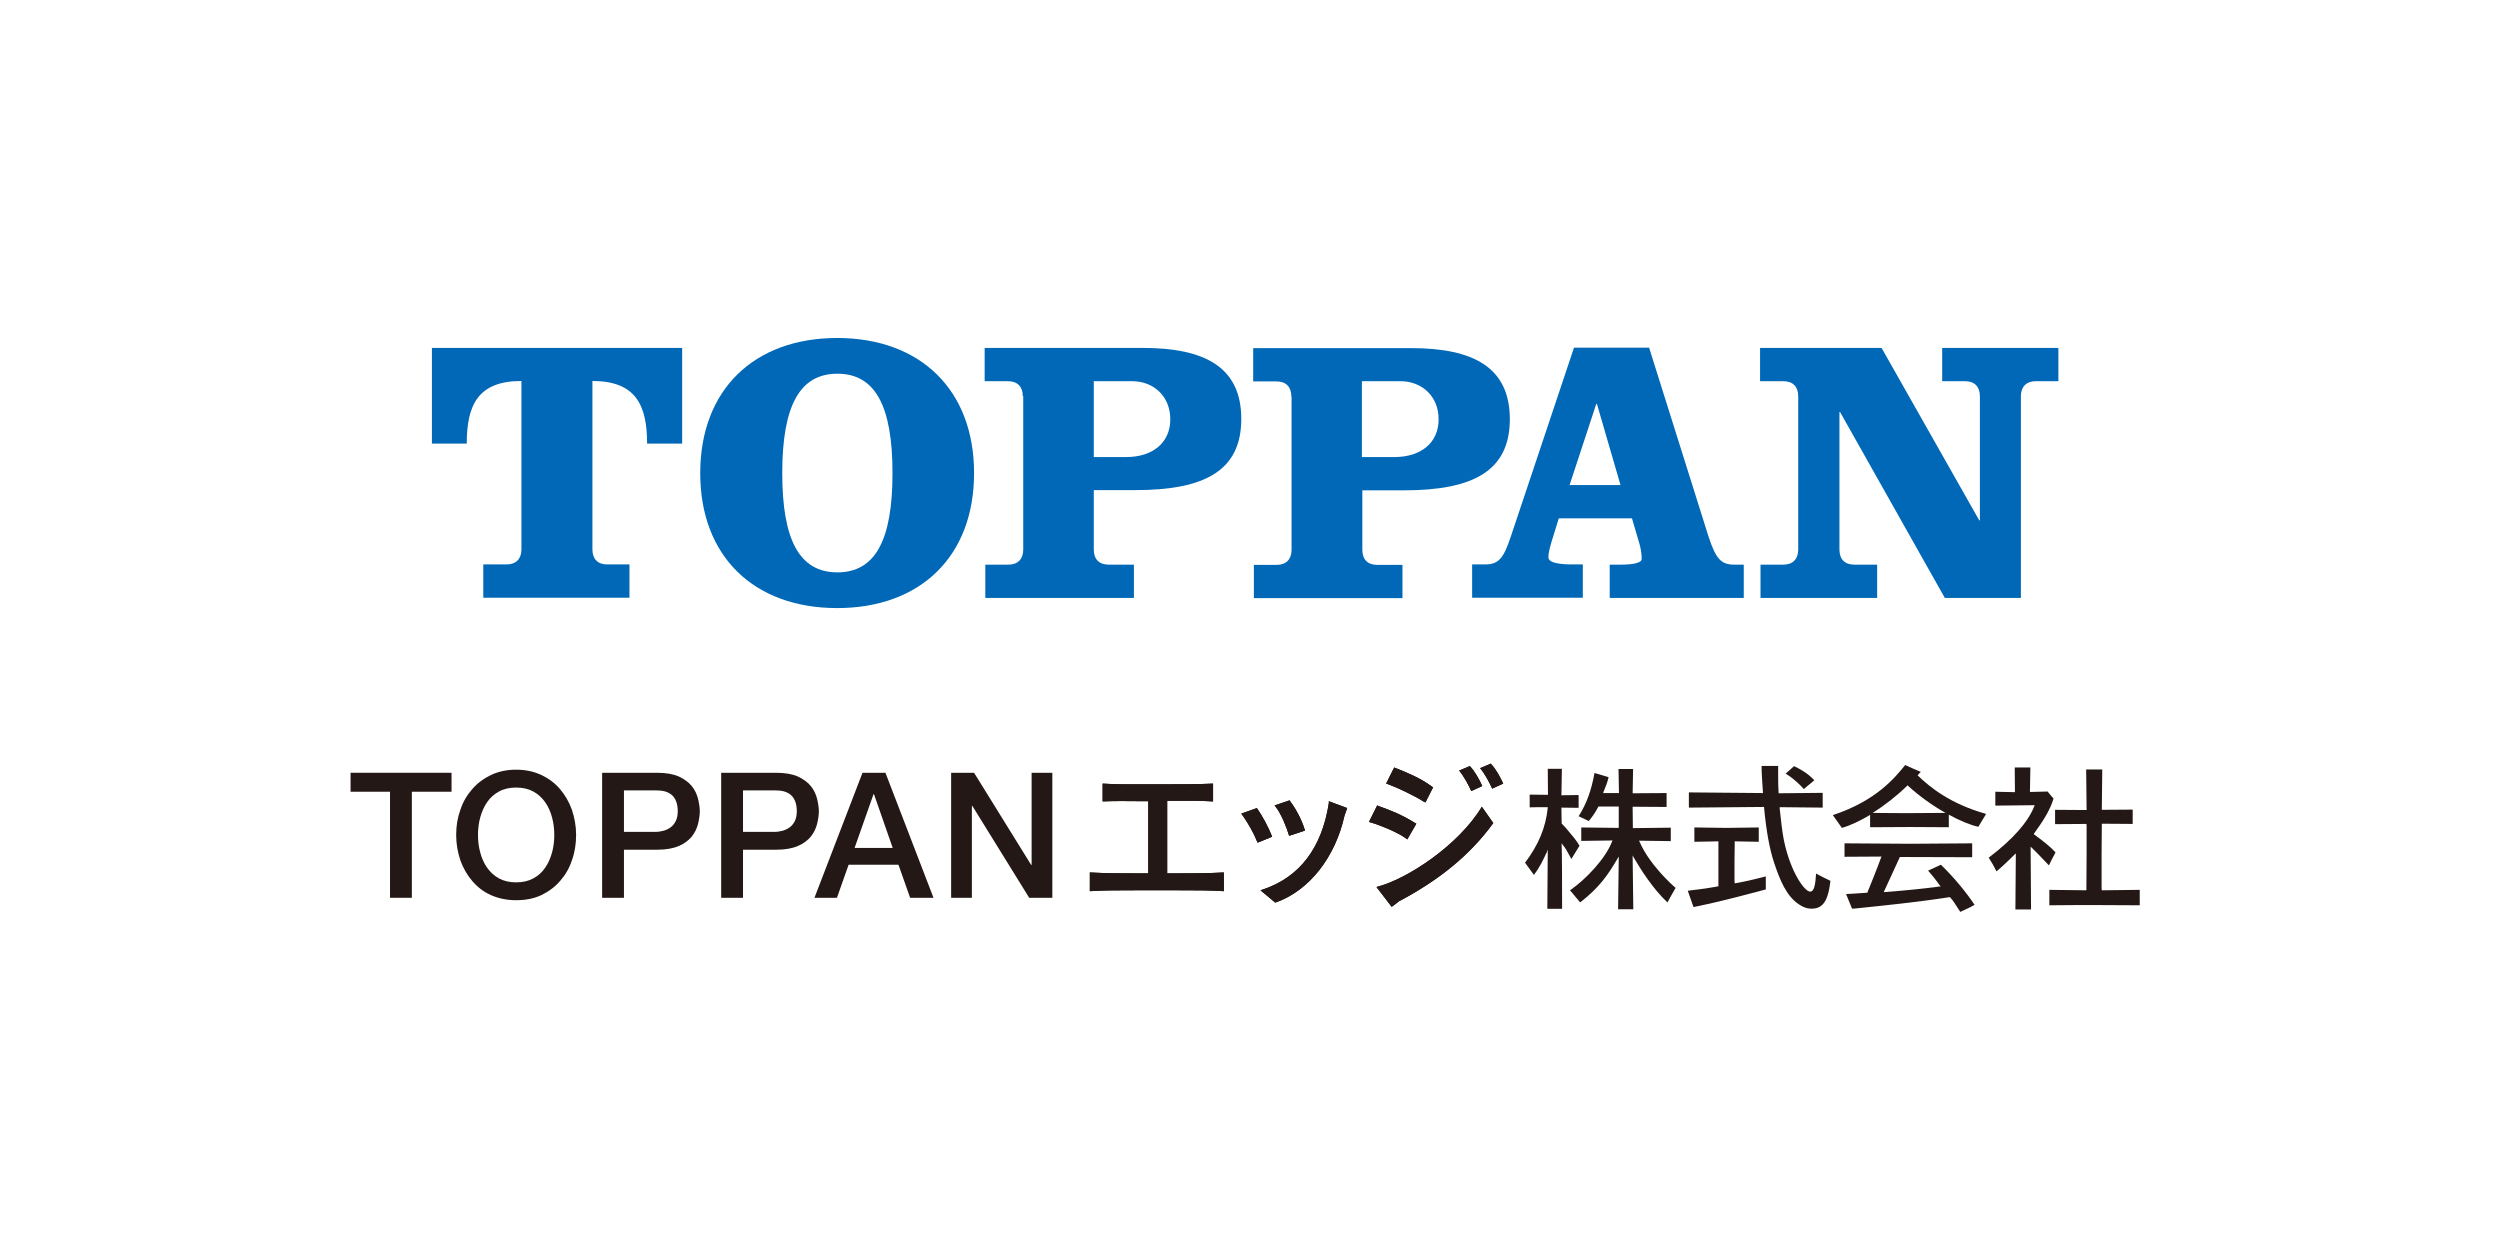 <?xml version="1.0" encoding="UTF-8"?>
<svg id="_レイヤー_1" data-name="レイヤー_1" xmlns="http://www.w3.org/2000/svg" version="1.1" viewBox="0 0 113.39 56.69">
  <!-- Generator: Adobe Illustrator 29.5.1, SVG Export Plug-In . SVG Version: 2.1.0 Build 141)  -->
  <defs>
    <style>
      .st0 {
        fill: #0068b7;
      }

      .st1 {
        fill: #231815;
      }
    </style>
  </defs>
  <g>
    <path class="st0" d="M35.48,21.46c0,3.05.79,4.5,2.5,4.5s2.5-1.44,2.5-4.5-.79-4.51-2.5-4.51-2.5,1.46-2.5,4.51ZM44.18,21.46c0,3.78-2.44,6.12-6.21,6.12s-6.21-2.34-6.21-6.12,2.44-6.13,6.21-6.13,6.21,2.35,6.21,6.13Z"/>
    <path class="st0" d="M19.59,20.12v-4.34h11.35v4.34h-1.59c0-1.74-.51-2.84-2.48-2.84v7.64c0,.43.24.68.66.68h1.02v1.51h-6.63v-1.51h1.06c.43,0,.67-.26.67-.68v-7.64c-1.97,0-2.48,1.09-2.48,2.84h-1.59Z"/>
    <path class="st0" d="M46.39,17.97c0-.43-.24-.68-.67-.68h-1.06v-1.51h7.17c2.81,0,4.47.87,4.47,3.22s-1.66,3.23-4.81,3.23h-1.88v2.7c0,.43.24.68.67.68h1.15v1.51h-6.74v-1.51h1.05c.43,0,.67-.26.67-.68v-6.96ZM49.61,20.73h1.47c1.2,0,2-.65,2-1.71s-.77-1.73-1.73-1.73h-1.74v3.44Z"/>
    <path class="st0" d="M74.8,15.78l2.69,8.55c.34,1.04.58,1.28,1.18,1.28h.42v1.51h-6.08v-1.51h.51c.51,0,.94-.07.94-.26,0-.17-.02-.36-.08-.61l-.36-1.23h-3.32l-.21.68c-.19.6-.26.85-.26,1.09,0,.27.6.32,1.06.32h.5v1.51h-5.02v-1.51h.58c.6,0,.84-.24,1.18-1.28l2.86-8.55h3.42ZM71.19,22h2.31l-1.07-3.68h-.03l-1.21,3.68Z"/>
    <path class="st0" d="M89.77,23.6h.03v-5.63c0-.43-.24-.68-.67-.68h-1.04v-1.51h5.27v1.51h-1.03c-.43,0-.67.26-.67.68v9.15h-3.45l-4.75-8.43h-.03v6.24c0,.43.24.68.67.68h1.04v1.51h-5.29v-1.51h1.04c.43,0,.67-.26.67-.68v-6.96c0-.43-.24-.68-.67-.68h-1.06v-1.51h5.51l4.43,7.82Z"/>
    <path class="st0" d="M58.57,17.98c0-.43-.24-.68-.67-.68h-1.06v-1.51h7.17c2.81,0,4.47.87,4.47,3.22s-1.66,3.23-4.81,3.23h-1.88v2.7c0,.43.24.68.67.68h1.15v1.51h-6.74v-1.51h1.04c.43,0,.67-.26.67-.68v-6.96ZM61.78,20.73h1.47c1.2,0,2-.65,2-1.71s-.77-1.73-1.73-1.73h-1.75v3.44Z"/>
  </g>
  <g>
    <g>
      <path class="st1" d="M70.84,34.89s-.02,1.18-.02,1.18h.02s.71-.01.76-.01v.58s-.78-.01-.78-.01v.02s.01.7.01.7h0s.18.19.18.19c0,0,.15.18.15.18.17.2.35.41.48.64-.01.02-.33.54-.37.6l-.07-.13c-.09-.17-.21-.39-.32-.51,0,0-.01-.02-.01-.02l-.04-.05v.09h0s.02.19.02,2.61v.27h-.67s.02-2.69.02-2.69l-.04.11v.04s-.02,0-.02,0c-.13.29-.32.69-.57,1h0s-.38-.53-.4-.55c.61-.81.94-1.6,1.03-2.49,0,0,0,0,0,0v-.03s-.02,0-.02,0c0,0-.76,0-.8.01v-.58s.83.01.83.01v-.02s-.01-1.11-.01-1.16h.65Z"/>
      <path class="st1" d="M74.07,34.89s-.02,1.09-.02,1.09h.02s1.47-.01,1.52-.01v.63s-1.54-.01-1.54-.01v.02s.01.95.01.95h.02s1.66-.02,1.7-.02v.61s-1.44-.02-1.44-.02l.02.04c.44,1.03,1.47,1.96,1.64,2.1-.02.03-.35.61-.37.66-.65-.6-1.23-1.52-1.52-2.02l-.06-.11v.09c0,.15.03,2.13.03,2.35h-.69c0-.22.03-2.15.03-2.3v-.09l-.06.1c-.41.7-.8,1.29-1.69,1.98-.03-.03-.43-.52-.46-.55.71-.49,1.61-1.43,1.91-2.22l.02-.04s-1.37.02-1.42.02v-.61s1.7.02,1.7.02v-.97s-.01,0-.01,0h-.91c-.16.3-.26.44-.44.66-.03-.01-.42-.2-.46-.22.36-.56.58-1.18.72-1.96.04.01.61.18.64.19-.05.22-.13.43-.24.69v.03s.71,0,.71,0c0,0-.02-1.04-.02-1.09h.67Z"/>
      <path class="st1" d="M81.1,34.99l.27-.24c.18.08.61.3.92.64-.03.03-.45.38-.48.4l-.04-.05c-.12-.13-.41-.43-.78-.65.03-.03.11-.1.11-.1Z"/>
      <path class="st1" d="M79.77,37.53v.65s-1.09-.02-1.09-.02v.07s-.01.83-.01.83v.91s.01.09.01.09h.03c.49-.08,1.23-.27,1.38-.31,0,.05,0,.59,0,.59l-.11.03c-1.38.37-2.44.63-3.17.77,0,0-.24-.69-.26-.74.72-.08,1.36-.19,1.37-.2h.02s0-.07,0-.07v-1.02s0-.88,0-.88v-.07h-.02s-1.03.02-1.07.02v-.65s1.47.02,1.47.02c0,0,1.44-.02,1.45-.02Z"/>
      <path class="st1" d="M80.65,34.76s0,.34,0,.39c0,.27,0,.54.02.81v.02s2-.02,2-.02v.67s-1.95-.02-1.95-.02v.07c.06.53.11,1.03.19,1.43.3,1.45.94,2.33,1.19,2.33.19,0,.24-.33.27-.82.05.03.34.18.34.18,0,0,.28.14.31.15,0,.03-.02.16-.02.16-.07.49-.2,1.01-.67,1.09-.25.04-.46,0-.72-.17-.58-.37-.88-1.11-1.14-1.89-.2-.59-.36-1.44-.46-2.52v-.02s-3.36.03-3.41.03v-.69s3.36.03,3.36.03v-.03c-.03-.47-.06-.85-.06-1.1,0,0,0-.07,0-.1h.76Z"/>
      <path class="st1" d="M92.09,34.81s-.02,1.11-.02,1.11h.02s.75-.02.78-.02c.01.02.25.3.27.32h0c-.16.54-.49,1.04-.88,1.58l-.02.03.05.04c.37.27.68.51.94.79l-.05.1c-.07.13-.18.33-.25.49-.1-.1-.56-.6-.79-.81l-.04-.04s.02,2.81.02,2.85h-.71s.02-2.54.02-2.54l-.06.05-.17.17c-.25.24-.47.45-.65.59-.02-.04-.15-.29-.15-.29,0,0-.16-.26-.2-.33,1.08-.82,1.78-1.6,2.07-2.34,0,0,0-.01,0-.01l.02-.03s-1.74.02-1.79.02v-.63s.89.02.89.02v-.02s-.01-1.05-.01-1.1h.71Z"/>
      <path class="st1" d="M95.35,34.89s-.02,1.84-.02,1.84h.02s1.34-.01,1.38-.01v.65s-1.4-.01-1.4-.01v.07s-.01,1.31-.01,1.31v1.55s.01.09.01.09h.02s1.65-.02,1.7-.02v.7s-2.01-.01-2.01-.01c0,0-1.86,0-2.09.01v-.7s1.68.02,1.68.02v-.08s.01-1.54.01-1.54v-1.32s-.01-.07-.01-.07h-.02s-1.35.01-1.4.01v-.65s1.43.01,1.43.01v-.02s-.02-1.77-.02-1.82h.72Z"/>
      <path class="st1" d="M89.45,38.27v.61s-3.28-.01-3.28-.01l-.73,1.59h.04s.01,0,.02,0c0,0,0,0,0,0,1.01-.08,1.72-.15,2.46-.25h.02s.04,0,.04,0l-.02-.03s0-.01-.01-.01c0,0,0,0,0,0-.14-.2-.31-.42-.54-.68h0c.05-.02.58-.27.58-.27.58.56,1.12,1.21,1.53,1.82-.02.01-.04.02-.04.02-.09.06-.19.1-.29.15l-.11.05s-.16.08-.21.1c-.02-.03-.13-.2-.13-.2l-.11-.17c-.07-.11-.15-.22-.22-.29h0s-.02-.01-.02-.01c-1.4.22-2.97.38-4.33.52,0,0-.1,0-.1,0-.01-.03-.25-.6-.27-.66.06,0,.97-.06.97-.06v-.02c.05-.11.47-1.16.62-1.58l.02-.04s-1.63.01-1.68.01v-.61s2.99.02,2.99.02c0,0,2.81-.02,2.81-.02Z"/>
      <path class="st1" d="M90.06,36.91h0c-1.62-.46-2.53-1.21-3.07-1.73h-.02s.08-.1.08-.1c0,0,.07-.07.07-.07-.05-.02-.68-.29-.71-.31-.46.57-1.31,1.62-3.28,2.27.03.05.39.55.41.58h0c.36-.1.81-.31,1.28-.59,0,.17,0,.53,0,.56.21,0,1.82-.01,1.82-.01,0,0,1.71.01,1.75.01,0-.04,0-.41,0-.57.49.27.97.47,1.34.55.02-.03.32-.53.35-.58ZM86.61,36.88s-1.25,0-1.67-.01c.54-.34,1.1-.78,1.56-1.23l.02-.02.02.02c.5.46,1.1.89,1.7,1.23-.4,0-1.61.01-1.61.01Z"/>
    </g>
    <g>
      <g>
        <path class="st1" d="M57.01,36.65l-.71.25c.29.4.55.85.74,1.32l.66-.27c-.17-.44-.43-.92-.7-1.31Z"/>
        <path class="st1" d="M58.49,36.3l-.68.23.06.08c.25.32.49.93.6,1.3l.72-.24c-.17-.58-.48-1.07-.7-1.37Z"/>
        <path class="st1" d="M60.27,36.34v.09c-.32,2.03-1.32,3.35-2.98,3.91l-.12.04.67.56c1.56-.54,2.73-2.09,3.14-3.94.02-.08.04-.09.1-.28l.02-.07-.83-.31Z"/>
        <path class="st1" d="M67.62,34.64c.24.26.4.56.56.9l-.5.23c-.14-.31-.34-.68-.55-.93l.5-.21Z"/>
        <path class="st1" d="M66.67,34.75c.24.26.4.56.56.9l-.5.23c-.14-.31-.34-.68-.55-.93l.5-.21Z"/>
        <path class="st1" d="M64.57,36.35l.08.05.35-.69-.06-.04c-.49-.36-1.05-.6-1.63-.83l-.07-.03-.04.07-.33.66.09.03c.39.14,1.26.55,1.61.79Z"/>
        <path class="st1" d="M63.83,38.07l.41-.71-.07-.04c-.62-.38-1.03-.54-1.64-.76l-.07-.03-.03.07-.34.68.1.03c.39.11,1.22.45,1.57.71l.08.06Z"/>
        <path class="st1" d="M67.21,36.59c-1.05,1.75-3.41,3.3-4.78,3.64l.69.9s.19-.13.33-.25c1.76-.93,3.2-2.06,4.28-3.55l-.52-.74Z"/>
        <path class="st1" d="M55.01,36.35c-.58-.04-1.25-.03-1.82-.03h-.25v3.29h.5c.66,0,1.41,0,2.07-.04v.85c-.66-.04-1.41-.04-2.07-.04h-1.95c-.66,0-1.4,0-2.06.04v-.85c.66.04,1.4.04,2.06.04h.59v-3.27h-.22c-.59,0-1.26-.02-1.85.01v-.81c.56.04,1.19.03,1.75.03h1.42c.59,0,1.25,0,1.84-.03v.81Z"/>
      </g>
      <g>
        <path class="st1" d="M57.01,36.65l-.71.25c.29.4.55.85.74,1.32l.66-.27c-.17-.44-.43-.92-.7-1.31Z"/>
        <path class="st1" d="M58.49,36.3l-.68.23.06.08c.25.32.49.93.6,1.3l.72-.24c-.17-.58-.48-1.07-.7-1.37Z"/>
        <path class="st1" d="M60.27,36.34v.09c-.32,2.03-1.32,3.35-2.98,3.91l-.12.04.67.56c1.56-.54,2.73-2.09,3.14-3.94.02-.08.04-.09.1-.28l.02-.07-.83-.31Z"/>
        <path class="st1" d="M67.62,34.64c.24.26.4.56.56.9l-.5.23c-.14-.31-.34-.68-.55-.93l.5-.21Z"/>
        <path class="st1" d="M66.67,34.75c.24.26.4.56.56.9l-.5.23c-.14-.31-.34-.68-.55-.93l.5-.21Z"/>
        <path class="st1" d="M64.57,36.35l.08.05.35-.69-.06-.04c-.49-.36-1.05-.6-1.63-.83l-.07-.03-.04.07-.33.66.09.03c.39.14,1.26.55,1.61.79Z"/>
        <path class="st1" d="M63.83,38.07l.41-.71-.07-.04c-.62-.38-1.03-.54-1.64-.76l-.07-.03-.03.07-.34.68.1.03c.39.11,1.22.45,1.57.71l.08.06Z"/>
        <path class="st1" d="M67.21,36.59c-1.05,1.75-3.41,3.3-4.78,3.64l.69.9s.19-.13.33-.25c1.76-.93,3.2-2.06,4.28-3.55l-.52-.74Z"/>
        <path class="st1" d="M55.01,36.35c-.58-.04-1.25-.03-1.82-.03h-.25v3.29h.5c.66,0,1.41,0,2.07-.04v.85c-.66-.04-1.41-.04-2.07-.04h-1.95c-.66,0-1.4,0-2.06.04v-.85c.66.04,1.4.04,2.06.04h.59v-3.27h-.22c-.59,0-1.26-.02-1.85.01v-.81c.56.04,1.19.03,1.75.03h1.42c.59,0,1.25,0,1.84-.03v.81Z"/>
      </g>
    </g>
    <g>
      <path class="st1" d="M15.89,35.05h4.59v.86h-1.8v4.81h-.99v-4.81h-1.79v-.86Z"/>
      <path class="st1" d="M23.41,34.91c.42,0,.8.08,1.14.24.34.16.62.37.85.64.23.27.41.58.54.94.12.36.19.74.19,1.14s-.06.79-.19,1.15c-.12.36-.3.67-.54.94-.23.27-.52.48-.85.64-.34.16-.72.23-1.14.23s-.8-.08-1.14-.23-.62-.37-.85-.64c-.23-.27-.41-.58-.54-.94-.12-.36-.19-.74-.19-1.15s.06-.78.19-1.14c.12-.36.3-.67.54-.94.23-.27.52-.48.85-.64.34-.16.72-.24,1.14-.24ZM23.41,35.72c-.3,0-.56.06-.78.18-.22.12-.4.28-.54.49-.14.2-.24.44-.31.69-.07.26-.1.52-.1.79s.03.53.1.79c.07.26.17.49.31.69.14.2.32.37.54.49.22.12.48.18.78.18s.56-.06.78-.18c.22-.12.4-.28.54-.49.14-.2.24-.44.31-.69.07-.26.1-.52.1-.79s-.03-.53-.1-.79c-.07-.26-.17-.49-.31-.69-.14-.2-.32-.37-.54-.49-.22-.12-.48-.18-.78-.18Z"/>
      <path class="st1" d="M27.31,35.05h2.5c.4,0,.73.06.98.17.25.12.45.26.59.44.14.17.23.37.28.57.05.21.08.4.08.57s-.03.36-.08.57c-.05.2-.14.39-.28.57-.14.17-.33.32-.59.43-.25.11-.58.17-.98.17h-1.51v2.18h-.99v-5.67ZM28.3,37.73h1.45c.11,0,.22-.02.34-.05s.22-.08.32-.15c.1-.07.18-.17.24-.29.06-.12.09-.27.09-.45s-.03-.34-.08-.46c-.05-.12-.12-.22-.21-.29-.09-.07-.19-.12-.31-.15-.12-.03-.24-.04-.37-.04h-1.47v1.87Z"/>
      <path class="st1" d="M32.71,35.05h2.5c.4,0,.73.06.98.17.25.12.45.26.59.44.14.17.23.37.28.57.05.21.08.4.08.57s-.03.36-.08.57c-.05.2-.14.39-.28.57-.14.17-.33.32-.59.43-.25.11-.58.17-.98.17h-1.51v2.18h-.99v-5.67ZM33.7,37.73h1.45c.11,0,.22-.02.34-.05s.22-.08.32-.15c.1-.07.18-.17.24-.29.06-.12.09-.27.09-.45s-.03-.34-.08-.46c-.05-.12-.12-.22-.21-.29-.09-.07-.19-.12-.31-.15-.12-.03-.24-.04-.37-.04h-1.47v1.87Z"/>
      <path class="st1" d="M39.1,35.05h1.06l2.18,5.67h-1.06l-.53-1.5h-2.26l-.53,1.5h-1.02l2.18-5.67ZM38.76,38.46h1.73l-.85-2.44h-.02l-.86,2.44Z"/>
      <path class="st1" d="M43.13,35.05h1.05l2.59,4.18h.02v-4.18h.94v5.67h-1.05l-2.58-4.17h-.02v4.17h-.94v-5.67Z"/>
    </g>
  </g>
</svg>